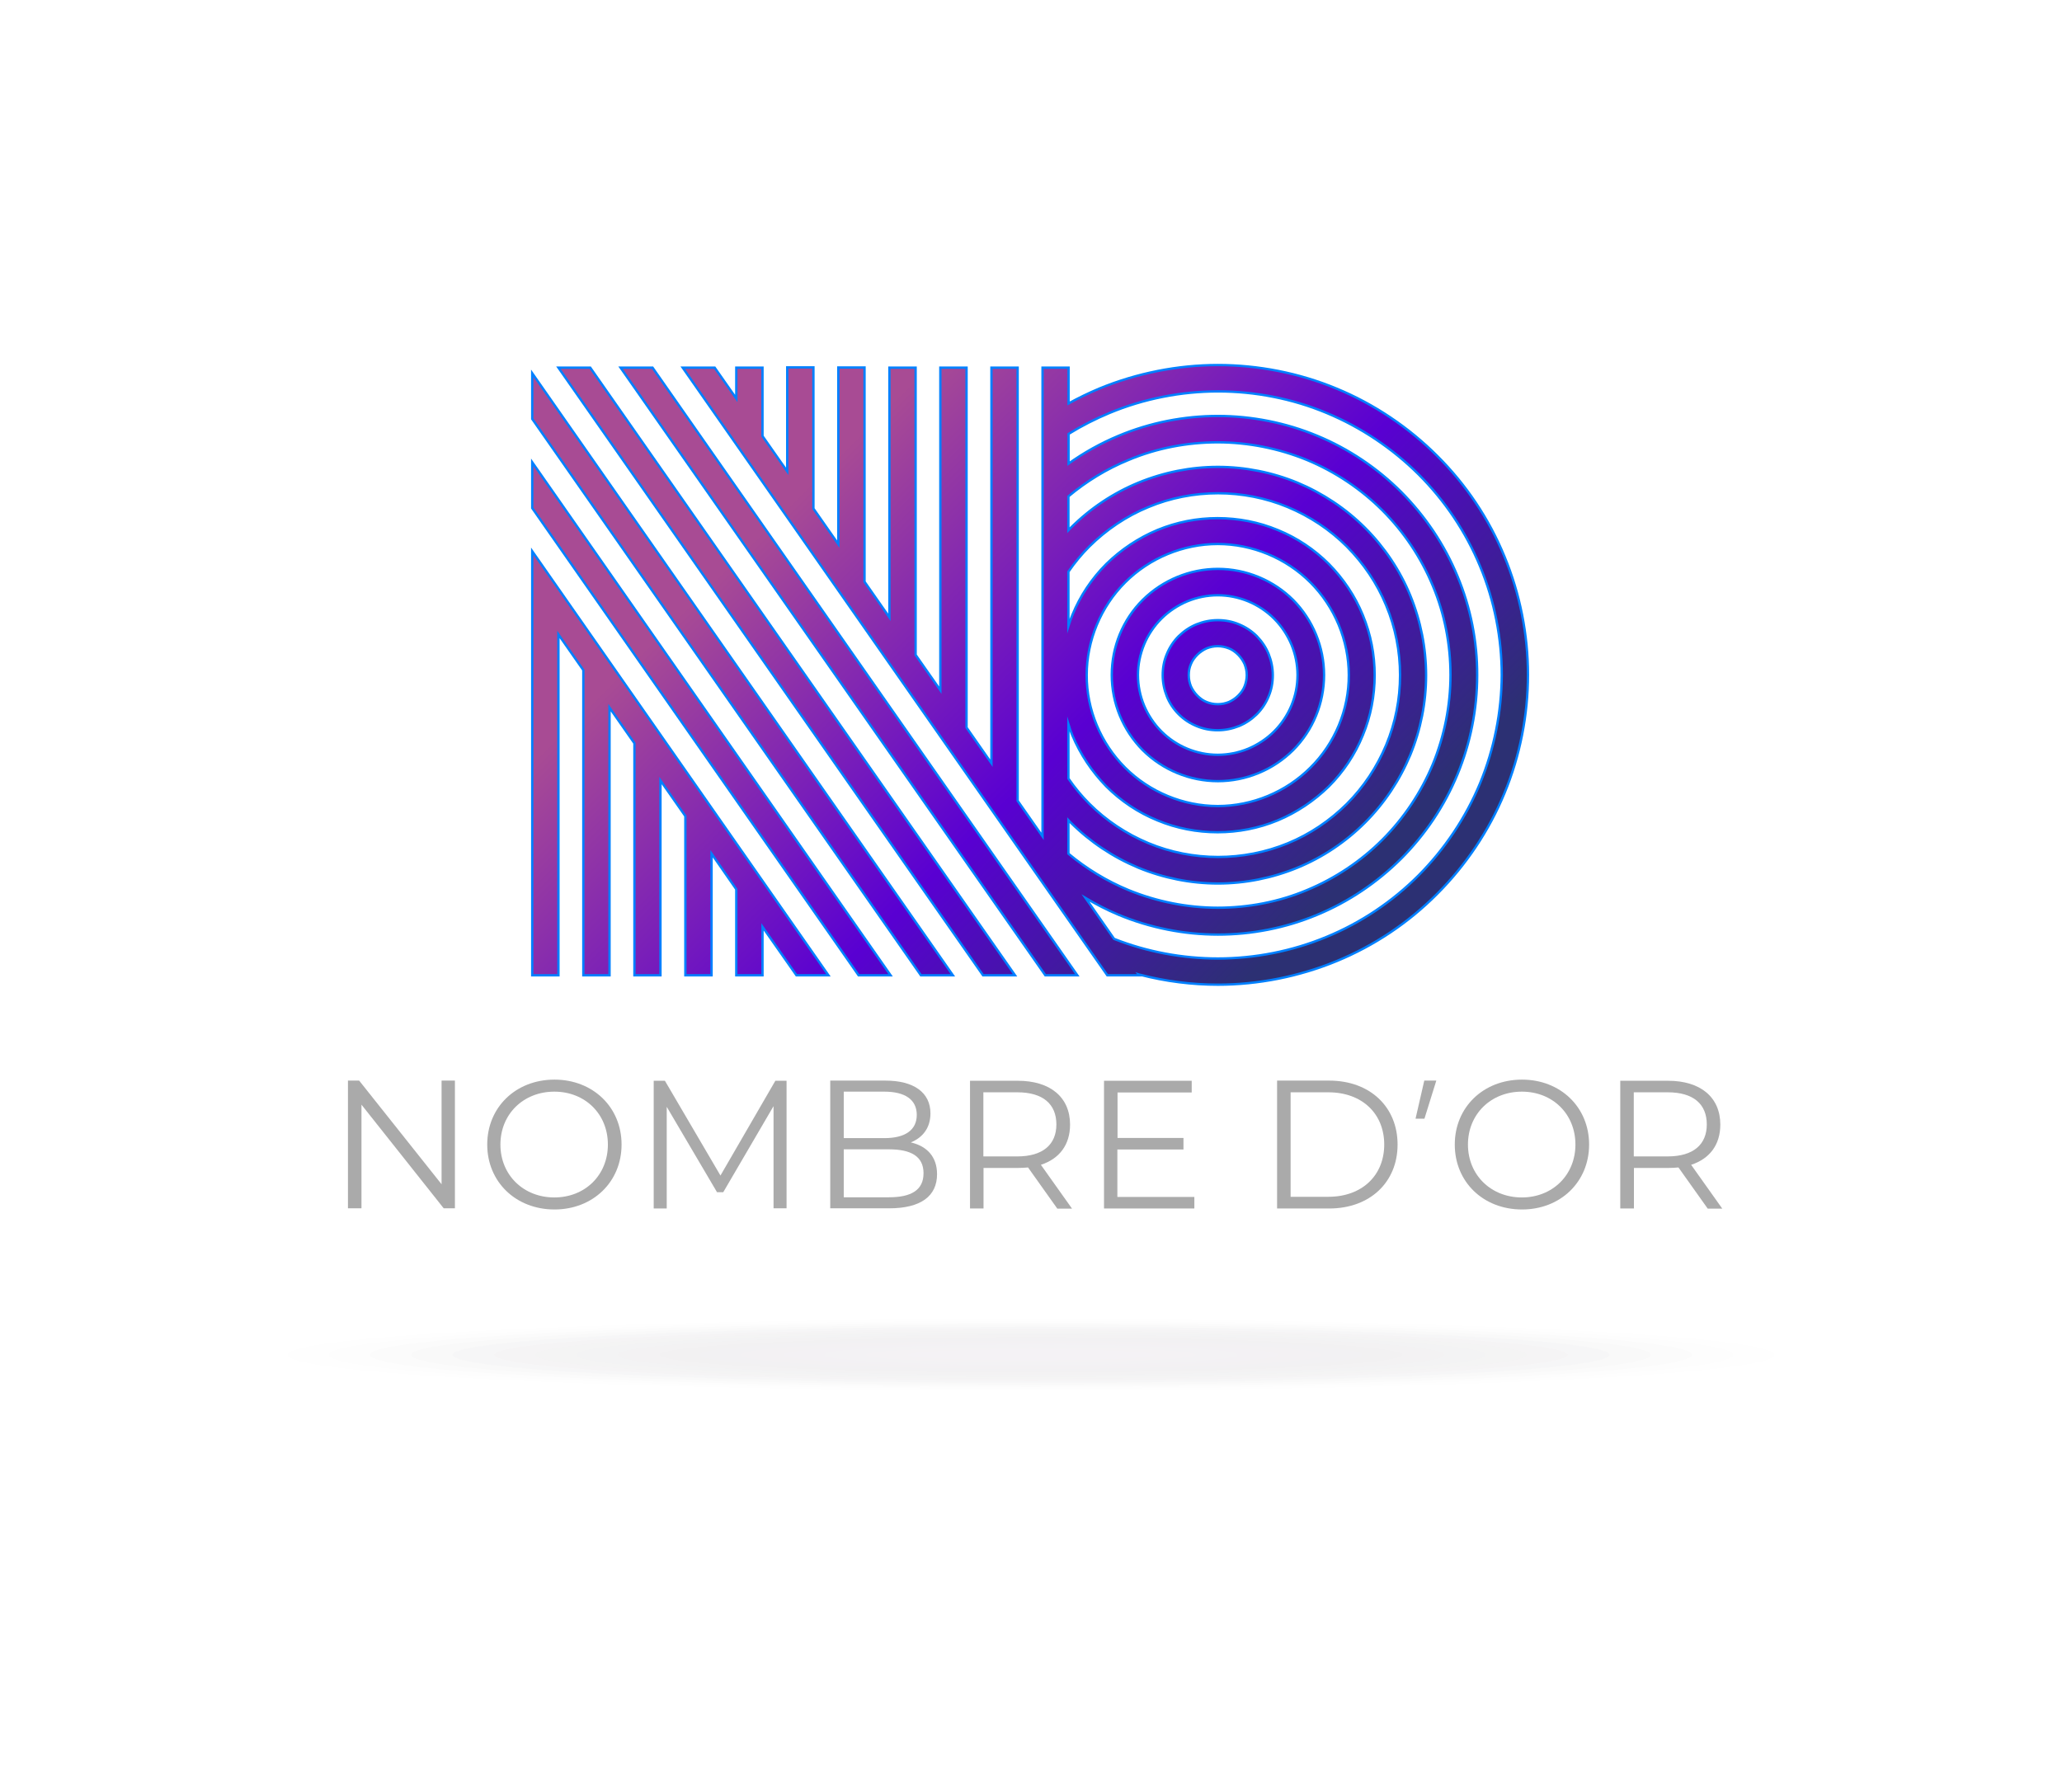 <svg xmlns="http://www.w3.org/2000/svg" xmlns:xlink="http://www.w3.org/1999/xlink" id="Calque_1" x="0px" y="0px" viewBox="0 0 1251 1087.6" style="enable-background:new 0 0 1251 1087.6;" xml:space="preserve"><style type="text/css">	.st0{fill:url(#SVGID_1_);stroke:#0080FF;stroke-width:1.417;stroke-miterlimit:10;}	.st1{fill:url(#SVGID_2_);stroke:#0080FF;stroke-width:1.417;stroke-miterlimit:10;}	.st2{fill:url(#SVGID_3_);stroke:#0080FF;stroke-width:1.417;stroke-miterlimit:10;}	.st3{fill:url(#SVGID_4_);stroke:#0080FF;stroke-width:1.417;stroke-miterlimit:10;}	.st4{fill:url(#SVGID_5_);stroke:#0080FF;stroke-width:1.417;stroke-miterlimit:10;}	.st5{fill:url(#SVGID_6_);stroke:#0080FF;stroke-width:1.417;stroke-miterlimit:10;}	.st6{fill:url(#SVGID_7_);stroke:#0080FF;stroke-width:1.417;stroke-miterlimit:10;}	.st7{fill:url(#SVGID_8_);stroke:#0080FF;stroke-width:1.417;stroke-miterlimit:10;}	.st8{opacity:6.000000e-02;}	.st9{opacity:0;}	.st10{opacity:5.263158e-02;fill:#040205;}	.st11{opacity:0.105;fill:#08040A;}	.st12{opacity:0.158;fill:#0C060F;}	.st13{opacity:0.21;fill:#110814;}	.st14{opacity:0.263;fill:#150B19;}	.st15{opacity:0.316;fill:#190D1E;}	.st16{opacity:0.368;fill:#1D0F23;}	.st17{opacity:0.421;fill:#211128;}	.st18{opacity:0.474;fill:#25132D;}	.st19{opacity:0.526;fill:#2A1531;}	.st20{opacity:0.579;fill:#2E1736;}	.st21{opacity:0.632;fill:#32193B;}	.st22{opacity:0.684;fill:#361B40;}	.st23{opacity:0.737;fill:#3A1D45;}	.st24{opacity:0.789;fill:#3E204A;}	.st25{opacity:0.842;fill:#43224F;}	.st26{opacity:0.895;fill:#472454;}	.st27{opacity:0.947;fill:#4B2659;}	.st28{fill:#4F285E;}	.st29{fill:#AAAAAA;}</style><g>	<linearGradient id="SVGID_1_" gradientUnits="userSpaceOnUse" x1="557.028" y1="227.92" x2="840.123" y2="511.014">		<stop offset="0" style="stop-color:#A84B94"></stop>		<stop offset="0.552" style="stop-color:#5900D2"></stop>		<stop offset="1" style="stop-color:#2C3073"></stop>	</linearGradient>	<path class="st0" d="M715.1,433.4c3.1,3.1,6.9,5.6,10.9,7.2c4,1.7,8.2,2.5,12.8,2.5c4.5,0,8.8-0.9,12.8-2.5c4-1.6,7.7-4.1,10.9-7.2  c3.1-3.1,5.6-6.9,7.2-10.9c1.7-4,2.5-8.2,2.5-12.8c0-4.5-0.9-8.8-2.5-12.8c-1.6-4-4.1-7.7-7.2-10.9c-3.1-3.1-6.9-5.6-10.9-7.2  c-4-1.7-8.2-2.5-12.8-2.5c-4.5,0-8.8,0.9-12.8,2.5c-4,1.6-7.7,4.1-10.9,7.2c-3.1,3.1-5.6,6.9-7.2,10.9c-1.7,4-2.5,8.2-2.5,12.8  c0,4.5,0.9,8.8,2.5,12.8C709.4,426.4,711.9,430.2,715.1,433.4z M722.5,403c0.8-2.1,2.2-4,3.9-5.7c1.7-1.7,3.7-3,5.7-3.9  c2.1-0.8,4.1-1.3,6.7-1.3c2.5,0,4.6,0.5,6.7,1.3c2.1,0.8,4,2.2,5.7,3.9c1.7,1.7,3,3.7,3.9,5.7c0.8,2.1,1.3,4.1,1.3,6.7  c0,2.4-0.5,4.6-1.3,6.7c-0.8,2.1-2.2,4-3.9,5.7c-1.7,1.7-3.7,3-5.7,3.9c-2.1,0.8-4.1,1.3-6.7,1.3s-4.6-0.5-6.7-1.3  c-2.1-0.8-4-2.2-5.7-3.9c-1.7-1.7-3-3.7-3.9-5.7c-0.8-2.1-1.3-4.1-1.3-6.7C721.2,407.1,721.6,405.1,722.5,403z"></path>	<linearGradient id="SVGID_2_" gradientUnits="userSpaceOnUse" x1="557.122" y1="227.826" x2="840.217" y2="510.92">		<stop offset="0" style="stop-color:#A84B94"></stop>		<stop offset="0.552" style="stop-color:#5900D2"></stop>		<stop offset="1" style="stop-color:#2C3073"></stop>	</linearGradient>	<path class="st1" d="M738.9,474c17,0,33.5-6.8,45.6-18.8c12.1-12.1,18.8-28.5,18.8-45.6c0-17-6.8-33.5-18.8-45.6  c-12.1-12-28.6-18.8-45.6-18.8c-17,0-33.5,6.8-45.6,18.8s-18.8,28.5-18.8,45.6c0,17,6.8,33.5,18.8,45.6  C705.4,467.2,721.8,474,738.9,474z M694.1,391.1c2.4-5.8,6-11.2,10.5-15.7c4.5-4.5,10-8.1,15.7-10.5c5.8-2.4,12.1-3.7,18.5-3.7  s12.7,1.3,18.5,3.7c5.8,2.4,11.2,6,15.7,10.5c4.5,4.5,8.1,10,10.5,15.7c2.4,5.8,3.7,12.1,3.7,18.5c0,6.5-1.3,12.7-3.7,18.5  c-2.4,5.8-6,11.2-10.5,15.7c-4.5,4.5-10,8.1-15.7,10.5c-5.8,2.4-12.1,3.7-18.5,3.7s-12.7-1.3-18.5-3.7c-5.8-2.4-11.2-6-15.7-10.5  c-4.5-4.5-8.1-10-10.5-15.7c-2.4-5.8-3.7-12.1-3.7-18.5C690.4,403.2,691.7,397,694.1,391.1z"></path>	<linearGradient id="SVGID_3_" gradientUnits="userSpaceOnUse" x1="561.335" y1="223.613" x2="844.43" y2="506.707">		<stop offset="0" style="stop-color:#A84B94"></stop>		<stop offset="0.552" style="stop-color:#5900D2"></stop>		<stop offset="1" style="stop-color:#2C3073"></stop>	</linearGradient>	<path class="st2" d="M912.7,337.6c-9.4-22.9-23.4-43.7-40.8-61c-17.3-17.3-38.2-31.4-61-40.8c-22.8-9.5-47.6-14.3-72-14.3  c-24.4,0-49.2,4.9-72,14.3c-6.4,2.7-12.6,5.7-18.6,9v-21.7h-15.8v284.4l-15.1-21.6V223.1h-15.9v240l-15.1-21.6V223.1h-15.9v195.7  l-15-21.4V223.1h-15.9v151.5l-15.1-21.6v-130h-15.9v107.2l-15.1-21.6v-85.7h-15.9V286l-15-21.4v-41.5h-15.9v18.7l-13.1-18.7h-19.4  l257.6,368.7h19.5l-0.4-0.5c0.3,0.1,0.6,0.2,0.9,0.2c15.4,4,31.4,6,47.1,6c24.4,0,49.2-4.9,72-14.3c22.9-9.4,43.7-23.4,61-40.8  c17.3-17.3,31.4-38.2,40.8-61c9.5-22.8,14.3-47.6,14.3-72C927,385.2,922.2,360.4,912.7,337.6z M648.2,439.5  c0.7,2.3,1.5,4.5,2.4,6.7c4.8,11.5,11.9,22.1,20.6,31c8.8,8.8,19.4,15.9,31,20.6c11.5,4.8,24,7.2,36.5,7.2  c12.5,0,24.9-2.4,36.5-7.2c11.5-4.8,22.1-11.9,31-20.6c8.8-8.8,15.9-19.4,20.6-31c4.8-11.5,7.2-24,7.2-36.5  c0-12.5-2.4-24.9-7.2-36.5c-4.7-11.5-11.8-22.1-20.6-31c-8.8-8.8-19.4-15.9-31-20.6c-11.5-4.8-24-7.2-36.5-7.2  c-12.5,0-24.9,2.4-36.5,7.2c-11.5,4.8-22.1,11.9-31,20.6c-8.8,8.8-15.9,19.4-20.6,31c-0.9,2.2-1.7,4.4-2.4,6.6v-32.9  c3.8-5.5,8-10.6,12.7-15.3c10.3-10.2,22.4-18.4,35.8-23.9c13.4-5.6,27.8-8.4,42.3-8.4c14.4,0,28.9,2.8,42.3,8.4  c13.4,5.6,25.6,13.7,35.8,23.9c10.2,10.3,18.4,22.4,23.9,35.8c5.6,13.4,8.4,27.8,8.4,42.3c0,14.4-2.8,28.9-8.4,42.3  c-5.6,13.4-13.7,25.6-23.9,35.8c-10.3,10.2-22.4,18.4-35.8,23.9S753.5,520,739,520c-14.4,0-28.9-2.8-42.3-8.4s-25.6-13.7-35.8-23.9  c-4.7-4.7-8.9-9.8-12.7-15.3V439.5z M659.3,409.6c0-20.9,8.5-41.4,23.3-56.2c14.8-14.8,35.3-23.3,56.2-23.3  c20.9,0,41.4,8.5,56.2,23.3c14.8,14.8,23.3,35.3,23.3,56.2c0.1,21-8.4,41.5-23.3,56.2c-14.8,14.8-35.3,23.3-56.2,23.3  c-20.9,0-41.4-8.5-56.2-23.3C667.8,451,659.2,430.5,659.3,409.6z M648.2,497.6c0.5,0.5,0.9,1,1.4,1.5c11.7,11.7,25.7,21,41,27.4  c15.3,6.3,31.8,9.6,48.3,9.6c16.5,0,33-3.3,48.3-9.6c15.3-6.3,29.3-15.7,41-27.4c11.7-11.7,21-25.7,27.4-41  c6.3-15.3,9.6-31.8,9.6-48.3c0-16.6-3.3-33.1-9.6-48.5c-6.3-15.3-15.7-29.3-27.4-41c-11.7-11.7-25.7-21-41-27.4  c-15.3-6.3-31.8-9.6-48.3-9.6c-16.5,0-33,3.3-48.3,9.6c-15.3,6.3-29.3,15.7-41,27.4c-0.5,0.5-0.9,1-1.4,1.5v-20.6  c11-9.2,23.3-16.7,36.5-22.1c17.1-7.2,35.7-10.7,54.1-10.7c18.4,0,37,3.7,54.1,10.7c17.1,7.1,32.8,17.6,45.8,30.6  c13.1,13.1,23.5,28.7,30.6,45.8c7.2,17.1,10.7,35.7,10.7,54.1c0,18.4-3.7,37-10.7,54.1c-7.1,17.1-17.6,32.8-30.6,45.8  c-13.1,13.1-28.7,23.5-45.8,30.6c-17.1,7.2-35.7,10.7-54.1,10.7c-18.4,0-37-3.7-54.1-10.7c-13.3-5.5-25.6-13-36.5-22.1V497.6z   M897.9,475.4c-8.7,20.9-21.5,39.9-37.3,55.8c-15.9,15.9-34.9,28.7-55.8,37.3c-20.9,8.7-43.6,13.1-65.9,13.1c-21.4,0-43-4-63-11.9  l-17.3-24.8c6.4,3.8,13.1,7.3,20.1,10.2c19,7.9,39.7,12,60.2,12s41.1-4,60.2-12c19.1-7.9,36.4-19.6,51-34.1  c14.5-14.5,26.2-31.9,34.1-51c7.9-19,12-39.7,12-60.2c0.1-20.5-4-41.2-12-60.3c-7.9-19.1-19.6-36.4-34.1-51  c-14.5-14.5-31.9-26.2-51-34.1c-19-7.9-39.7-12-60.2-12s-41.1,4-60.2,12c-10.8,4.5-21,10.2-30.4,16.9v-18  c7.9-4.9,16.2-9.1,24.8-12.7c20.9-8.7,43.6-13.1,65.9-13.1c22.4,0,45.1,4.4,65.9,13.1c20.9,8.7,39.9,21.5,55.8,37.3  c15.9,15.9,28.7,34.9,37.3,55.8c8.7,20.9,13.1,43.6,13.1,65.9C911,431.9,906.5,454.6,897.9,475.4z"></path>	<linearGradient id="SVGID_4_" gradientUnits="userSpaceOnUse" x1="322.368" y1="462.58" x2="605.462" y2="745.675">		<stop offset="0" style="stop-color:#A84B94"></stop>		<stop offset="0.552" style="stop-color:#5900D2"></stop>		<stop offset="1" style="stop-color:#2C3073"></stop>	</linearGradient>	<polygon class="st3" points="322.9,350.5 322.9,362.2 322.9,591.8 338.8,591.8 338.8,385 353.9,406.6 353.9,591.8 369.8,591.8   369.8,429.4 384.9,451 384.9,591.8 400.7,591.8 400.7,473.6 415.8,495.2 415.8,591.8 431.7,591.8 431.7,518 446.7,539.6   446.7,591.8 462.6,591.8 462.6,562.4 483.2,591.8 502.6,591.8 322.9,334.5  "></polygon>	<linearGradient id="SVGID_5_" gradientUnits="userSpaceOnUse" x1="385.375" y1="399.573" x2="668.47" y2="682.667">		<stop offset="0" style="stop-color:#A84B94"></stop>		<stop offset="0.552" style="stop-color:#5900D2"></stop>		<stop offset="1" style="stop-color:#2C3073"></stop>	</linearGradient>	<polygon class="st4" points="322.9,308.3 520.9,591.8 540.3,591.8 322.9,280.5  "></polygon>	<linearGradient id="SVGID_6_" gradientUnits="userSpaceOnUse" x1="408.324" y1="376.625" x2="691.418" y2="659.719">		<stop offset="0" style="stop-color:#A84B94"></stop>		<stop offset="0.552" style="stop-color:#5900D2"></stop>		<stop offset="1" style="stop-color:#2C3073"></stop>	</linearGradient>	<polygon class="st5" points="322.9,254.2 558.7,591.8 578.1,591.8 322.9,226.5  "></polygon>	<linearGradient id="SVGID_7_" gradientUnits="userSpaceOnUse" x1="427.412" y1="357.536" x2="710.506" y2="640.631">		<stop offset="0" style="stop-color:#A84B94"></stop>		<stop offset="0.552" style="stop-color:#5900D2"></stop>		<stop offset="1" style="stop-color:#2C3073"></stop>	</linearGradient>	<polygon class="st6" points="338.8,223.1 596.4,591.8 615.8,591.8 358.1,223.1  "></polygon>	<linearGradient id="SVGID_8_" gradientUnits="userSpaceOnUse" x1="446.288" y1="338.66" x2="729.383" y2="621.754">		<stop offset="0" style="stop-color:#A84B94"></stop>		<stop offset="0.552" style="stop-color:#5900D2"></stop>		<stop offset="1" style="stop-color:#2C3073"></stop>	</linearGradient>	<polygon class="st7" points="376.5,223.1 634.2,591.8 653.6,591.8 395.9,223.1  "></polygon></g><g class="st8">	<ellipse class="st9" cx="625.5" cy="822.1" rx="476.2" ry="23"></ellipse>	<ellipse class="st10" cx="625.5" cy="822.1" rx="451.1" ry="21.8"></ellipse>	<ellipse class="st11" cx="625.5" cy="822.1" rx="426.1" ry="20.6"></ellipse>	<ellipse class="st12" cx="625.5" cy="822.1" rx="401" ry="19.4"></ellipse>	<ellipse class="st13" cx="625.5" cy="822.1" rx="376" ry="18.2"></ellipse>	<ellipse class="st14" cx="625.5" cy="822.1" rx="350.9" ry="17"></ellipse>	<ellipse class="st15" cx="625.5" cy="822.1" rx="325.8" ry="15.8"></ellipse>	<ellipse class="st16" cx="625.5" cy="822.1" rx="300.8" ry="14.6"></ellipse>	<ellipse class="st17" cx="625.5" cy="822.1" rx="275.7" ry="13.3"></ellipse>	<ellipse class="st18" cx="625.5" cy="822.1" rx="250.6" ry="12.1"></ellipse>	<ellipse class="st19" cx="625.5" cy="822.1" rx="225.6" ry="10.9"></ellipse>	<ellipse class="st20" cx="625.5" cy="822.1" rx="200.5" ry="9.7"></ellipse>	<ellipse class="st21" cx="625.5" cy="822.1" rx="175.5" ry="8.5"></ellipse>	<ellipse class="st22" cx="625.5" cy="822.1" rx="150.4" ry="7.3"></ellipse>	<ellipse class="st23" cx="625.5" cy="822.1" rx="125.3" ry="6.1"></ellipse>	<ellipse class="st24" cx="625.5" cy="822.1" rx="100.3" ry="4.9"></ellipse>	<ellipse class="st25" cx="625.5" cy="822.1" rx="75.2" ry="3.6"></ellipse>	<ellipse class="st26" cx="625.5" cy="822.1" rx="50.1" ry="2.4"></ellipse>	<ellipse class="st27" cx="625.5" cy="822.1" rx="25.1" ry="1.2"></ellipse>	<circle class="st28" cx="625.5" cy="822.1" r="0"></circle></g><g>	<path class="st29" d="M276,655.7v77.5h-6.8l-49.9-62.9v62.9h-8.2v-77.5h6.8l50,62.9v-62.9H276z"></path>	<path class="st29" d="M295.6,694.5c0-22.6,17.3-39.4,40.8-39.4c23.3,0,40.7,16.7,40.7,39.4s-17.4,39.4-40.7,39.4  C312.9,733.9,295.6,717.1,295.6,694.5z M368.8,694.5c0-18.5-13.8-32.1-32.5-32.1c-18.7,0-32.7,13.6-32.7,32.1s14,32.1,32.7,32.1  C355,726.6,368.8,713,368.8,694.5z"></path>	<path class="st29" d="M477.2,655.7v77.5h-7.9v-62l-30.5,52.2H435l-30.5-51.8v61.7h-7.9v-77.5h6.8l33.7,57.5l33.3-57.5H477.2z"></path>	<path class="st29" d="M568.5,712.5c0,13.2-9.7,20.7-29.1,20.7h-35.7v-77.5h33.5c17.3,0,27.3,7.3,27.3,19.9  c0,8.9-4.8,14.7-11.9,17.6C562.5,695.5,568.5,702,568.5,712.5z M511.9,662.5v28.1h24.7c12.4,0,19.6-4.8,19.6-14.1  s-7.2-14.1-19.6-14.1H511.9z M560.3,711.9c0-10.1-7.4-14.5-21-14.5h-27.4v29.1h27.4C552.9,726.5,560.3,722.1,560.3,711.9z"></path>	<path class="st29" d="M641.4,733.3l-17.7-24.9c-2,0.2-4,0.3-6.2,0.3h-20.8v24.6h-8.2v-77.5h29c19.7,0,31.7,10,31.7,26.6  c0,12.2-6.4,20.7-17.7,24.4l18.9,26.6H641.4z M640.9,682.3c0-12.4-8.2-19.5-23.7-19.5h-20.6v38.9h20.6  C632.7,701.7,640.9,694.5,640.9,682.3z"></path>	<path class="st29" d="M724.6,726.2v7.1h-54.8v-77.5h53.2v7.1h-45v27.6H718v7h-40.1v28.8H724.6z"></path>	<path class="st29" d="M774.8,655.7h31.6c24.8,0,41.5,16,41.5,38.8s-16.7,38.8-41.5,38.8h-31.6V655.7z M805.9,726.2  c20.6,0,33.9-13.1,33.9-31.7s-13.3-31.7-33.9-31.7H783v63.4H805.9z"></path>	<polygon class="st29" points="864.1,655.7 858.8,678.8 864.2,678.8 871.4,655.7  "></polygon>	<path class="st29" d="M882.6,694.5c0-22.6,17.3-39.4,40.8-39.4c23.3,0,40.7,16.7,40.7,39.4s-17.4,39.4-40.7,39.4  C899.8,733.9,882.6,717.1,882.6,694.5z M955.8,694.5c0-18.5-13.8-32.1-32.5-32.1c-18.7,0-32.7,13.6-32.7,32.1s14,32.1,32.7,32.1  C941.9,726.6,955.8,713,955.8,694.5z"></path>	<path class="st29" d="M1036,733.3l-17.7-24.9c-2,0.2-4,0.3-6.2,0.3h-20.8v24.6H983v-77.5h29c19.7,0,31.7,10,31.7,26.6  c0,12.2-6.4,20.7-17.7,24.4l18.9,26.6H1036z M1035.5,682.3c0-12.4-8.2-19.5-23.7-19.5h-20.6v38.9h20.6  C1027.3,701.7,1035.5,694.5,1035.5,682.3z"></path></g></svg>